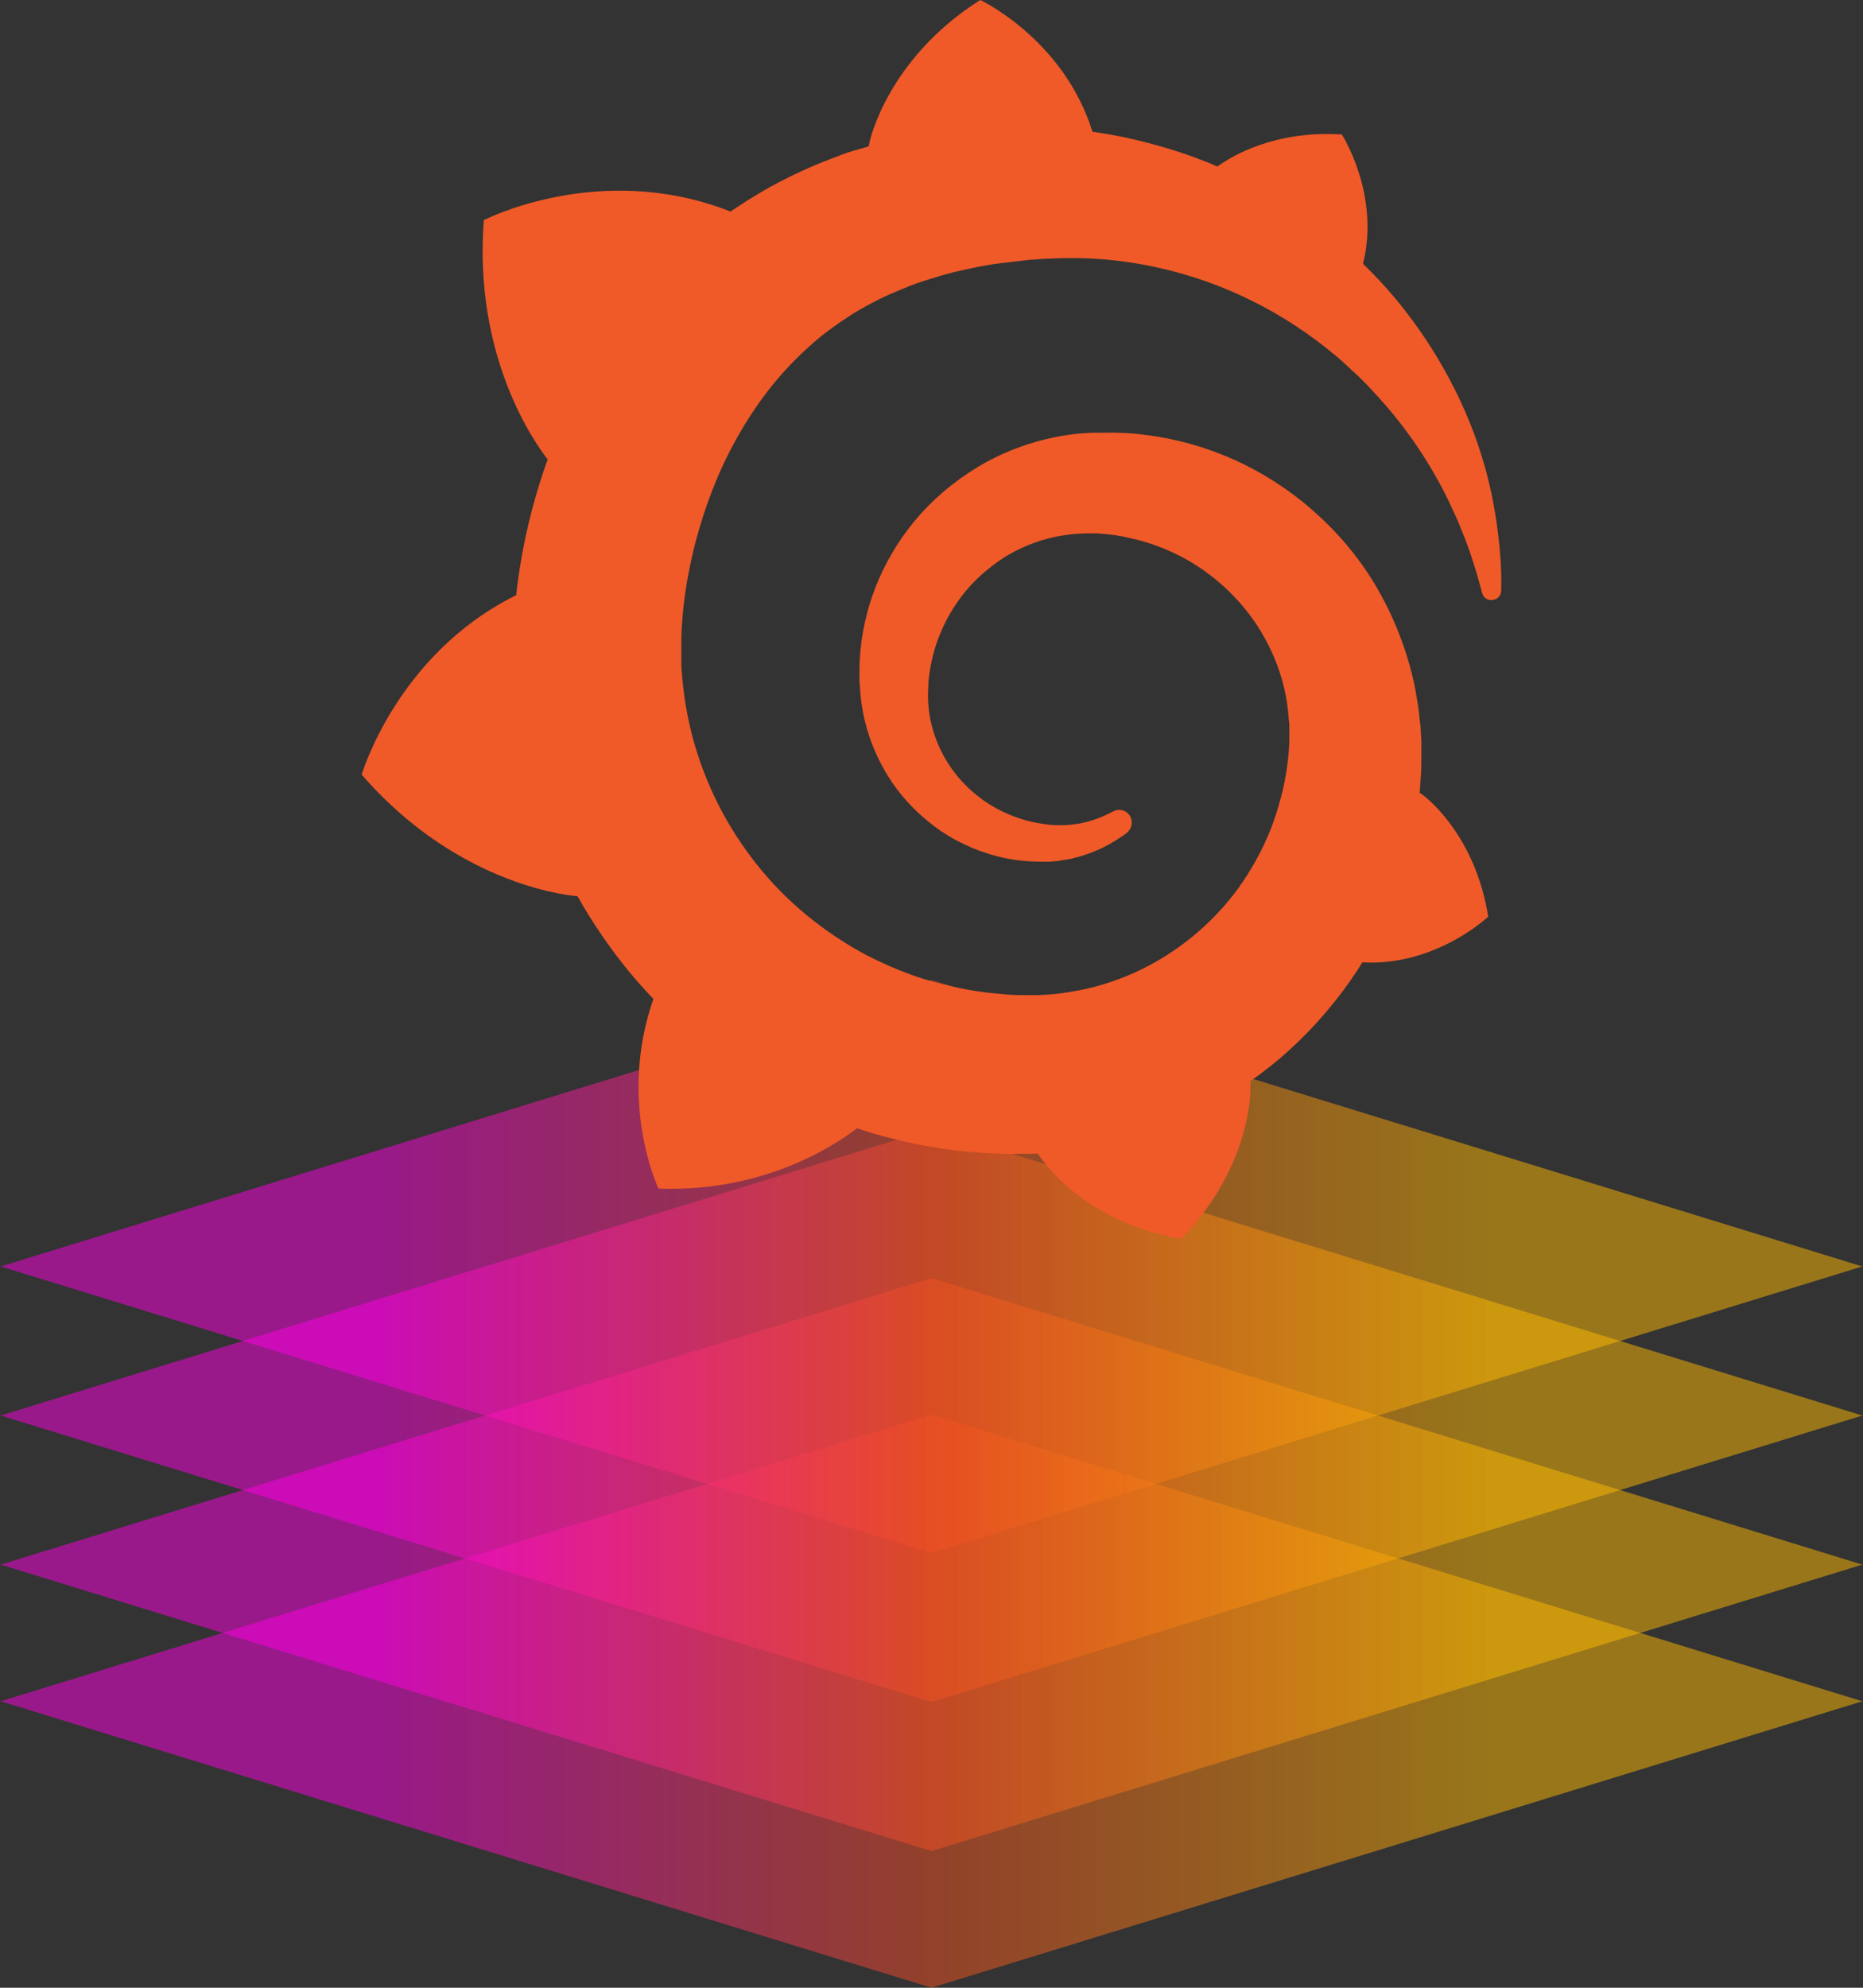 <svg width="150" height="160" viewBox="0 0 150 160" fill="none" xmlns="http://www.w3.org/2000/svg">
<rect x="0" y="0" width="150" height="160" fill="#333333" stroke="none"/>
<path opacity="0.5" fill-rule="evenodd" clip-rule="evenodd" d="M149.888 113.923L75 90.88L0.112 113.923H0L0.056 113.94L0 113.957H0.112L75 136.999L149.888 113.957H150L149.944 113.94L150 113.923H149.888Z" fill="url(#paint0_linear_783_954)"/>
<path opacity="0.5" fill-rule="evenodd" clip-rule="evenodd" d="M149.888 101.923L75 78.88L0.112 101.923H0L0.056 101.94L0 101.957H0.112L75 124.999L149.888 101.957H150L149.944 101.94L150 101.923H149.888Z" fill="url(#paint1_linear_783_954)"/>
<path opacity="0.5" fill-rule="evenodd" clip-rule="evenodd" d="M149.888 125.923L75 102.88L0.112 125.923H0L0.056 125.94L0 125.957H0.112L75 148.999L149.888 125.957H150L149.944 125.94L150 125.923H149.888Z" fill="url(#paint2_linear_783_954)"/>
<path opacity="0.5" fill-rule="evenodd" clip-rule="evenodd" d="M149.888 136.923L75 113.88L0.112 136.923H0L0.056 136.94L0 136.957H0.112L75 159.999L149.888 136.957H150L149.944 136.94L150 136.923H149.888Z" fill="url(#paint3_linear_783_954)"/>
<path d="M120.731 44.005C120.566 42.33 120.292 40.407 119.742 38.264C119.193 36.149 118.369 33.814 117.16 31.397C115.952 28.98 114.386 26.48 112.353 24.035C111.557 23.074 110.677 22.14 109.744 21.234C111.144 15.657 108.04 10.823 108.04 10.823C102.684 10.493 99.278 12.498 98.014 13.405C97.794 13.322 97.602 13.213 97.382 13.13C96.476 12.773 95.542 12.416 94.553 12.114C93.592 11.812 92.603 11.537 91.587 11.29C90.57 11.043 89.554 10.85 88.51 10.685C88.318 10.658 88.153 10.63 87.961 10.603C85.626 3.131 78.923 0 78.923 0C71.424 4.752 70.023 11.4 70.023 11.4C70.023 11.4 69.996 11.537 69.941 11.784C69.529 11.894 69.117 12.031 68.705 12.141C68.128 12.306 67.551 12.526 67.002 12.746C66.425 12.965 65.875 13.185 65.299 13.432C64.172 13.927 63.046 14.476 61.947 15.081C60.876 15.685 59.832 16.344 58.816 17.031C58.678 16.976 58.541 16.921 58.541 16.921C48.158 12.965 38.956 17.718 38.956 17.718C38.104 28.76 43.104 35.71 44.093 36.973C43.845 37.66 43.626 38.347 43.406 39.034C42.637 41.533 42.06 44.088 41.703 46.752C41.648 47.137 41.593 47.522 41.565 47.906C31.951 52.658 29.122 62.355 29.122 62.355C37.115 71.557 46.455 72.134 46.455 72.134L46.482 72.106C47.663 74.221 49.037 76.227 50.575 78.122C51.234 78.919 51.894 79.66 52.608 80.402C49.696 88.753 53.02 95.675 53.02 95.675C61.92 96.004 67.771 91.774 69.007 90.813C69.886 91.115 70.792 91.39 71.699 91.609C74.446 92.324 77.248 92.736 80.049 92.846C80.736 92.873 81.45 92.9 82.137 92.873H82.467H82.686H83.126L83.566 92.846V92.873C87.768 98.861 95.13 99.713 95.13 99.713C100.377 94.191 100.679 88.698 100.679 87.516C100.679 87.516 100.679 87.489 100.679 87.434C100.679 87.324 100.679 87.269 100.679 87.269C100.679 87.187 100.679 87.104 100.679 87.022C101.778 86.253 102.821 85.429 103.81 84.522C105.898 82.627 107.738 80.457 109.277 78.122C109.414 77.902 109.551 77.683 109.689 77.463C115.622 77.792 119.825 73.782 119.825 73.782C118.836 67.601 115.32 64.58 114.578 64.003C114.578 64.003 114.551 63.975 114.496 63.948C114.441 63.92 114.441 63.893 114.441 63.893C114.413 63.866 114.358 63.838 114.303 63.811C114.331 63.426 114.358 63.069 114.386 62.684C114.441 62.025 114.441 61.338 114.441 60.679V60.185V59.938V59.8C114.441 59.635 114.441 59.69 114.441 59.635L114.413 59.223L114.386 58.674C114.386 58.482 114.358 58.317 114.331 58.152C114.303 57.987 114.303 57.795 114.276 57.63L114.221 57.108L114.139 56.586C114.029 55.9 113.919 55.24 113.754 54.554C113.122 51.889 112.078 49.362 110.732 47.082C109.359 44.802 107.656 42.797 105.706 41.094C103.783 39.391 101.613 38.017 99.36 37.001C97.08 35.984 94.718 35.325 92.356 35.023C91.174 34.858 89.993 34.803 88.812 34.831H88.373H88.263C88.235 34.831 88.098 34.831 88.125 34.831H87.933L87.494 34.858C87.329 34.858 87.164 34.886 87.027 34.886C86.422 34.941 85.818 35.023 85.241 35.133C82.879 35.572 80.654 36.424 78.704 37.605C76.753 38.786 75.05 40.242 73.677 41.89C72.303 43.538 71.232 45.379 70.49 47.274C69.749 49.17 69.337 51.147 69.227 53.043C69.199 53.51 69.199 54.004 69.199 54.471C69.199 54.581 69.199 54.718 69.199 54.828L69.227 55.213C69.254 55.433 69.254 55.68 69.282 55.9C69.364 56.861 69.556 57.795 69.803 58.674C70.325 60.459 71.15 62.08 72.166 63.454C73.182 64.827 74.418 65.953 75.709 66.86C77 67.739 78.401 68.371 79.775 68.783C81.148 69.195 82.522 69.359 83.813 69.359C83.978 69.359 84.142 69.359 84.28 69.359C84.362 69.359 84.445 69.359 84.527 69.359C84.609 69.359 84.692 69.359 84.774 69.332C84.912 69.332 85.049 69.305 85.186 69.305C85.214 69.305 85.269 69.305 85.296 69.277L85.433 69.249C85.516 69.249 85.598 69.222 85.681 69.222C85.846 69.195 85.983 69.167 86.148 69.14C86.312 69.112 86.45 69.085 86.587 69.03C86.889 68.975 87.164 68.865 87.439 68.783C87.988 68.59 88.537 68.371 89.004 68.123C89.499 67.876 89.938 67.574 90.378 67.299C90.488 67.217 90.625 67.134 90.735 67.025C91.174 66.667 91.257 66.008 90.9 65.569C90.598 65.184 90.048 65.074 89.609 65.322C89.499 65.376 89.389 65.431 89.279 65.486C88.894 65.678 88.51 65.843 88.098 65.981C87.686 66.118 87.246 66.228 86.807 66.31C86.587 66.338 86.367 66.365 86.12 66.393C86.01 66.393 85.9 66.42 85.763 66.42C85.653 66.42 85.516 66.42 85.433 66.42C85.323 66.42 85.214 66.42 85.104 66.42C84.966 66.42 84.829 66.42 84.692 66.393C84.692 66.393 84.609 66.393 84.664 66.393H84.609H84.527C84.472 66.393 84.39 66.393 84.335 66.365C84.197 66.338 84.087 66.338 83.95 66.31C82.934 66.173 81.917 65.871 80.956 65.431C79.967 64.992 79.033 64.388 78.182 63.618C77.33 62.849 76.588 61.943 76.011 60.899C75.435 59.855 75.023 58.701 74.83 57.493C74.748 56.888 74.693 56.257 74.721 55.652C74.721 55.487 74.748 55.323 74.748 55.158C74.748 55.213 74.748 55.13 74.748 55.13V55.075V54.938C74.748 54.856 74.775 54.773 74.775 54.691C74.803 54.361 74.858 54.032 74.913 53.702C75.38 51.065 76.698 48.483 78.731 46.533C79.253 46.038 79.802 45.599 80.379 45.187C80.956 44.775 81.588 44.417 82.247 44.115C82.906 43.813 83.566 43.566 84.28 43.374C84.966 43.181 85.681 43.072 86.422 42.989C86.779 42.962 87.136 42.934 87.521 42.934C87.631 42.934 87.686 42.934 87.768 42.934H88.07H88.263C88.345 42.934 88.263 42.934 88.29 42.934H88.373L88.675 42.962C89.471 43.017 90.24 43.126 91.01 43.319C92.548 43.648 94.059 44.225 95.46 44.994C98.261 46.56 100.651 48.977 102.107 51.889C102.849 53.345 103.371 54.911 103.618 56.531C103.673 56.943 103.728 57.355 103.755 57.767L103.783 58.07L103.81 58.372C103.81 58.482 103.81 58.592 103.81 58.674C103.81 58.784 103.81 58.894 103.81 58.976V59.251V59.553C103.81 59.745 103.783 60.075 103.783 60.267C103.755 60.707 103.7 61.174 103.645 61.613C103.59 62.053 103.508 62.492 103.426 62.932C103.343 63.371 103.233 63.811 103.124 64.223C102.904 65.074 102.629 65.926 102.299 66.777C101.64 68.425 100.761 70.019 99.717 71.475C97.602 74.386 94.718 76.749 91.422 78.259C89.773 79.001 88.043 79.55 86.257 79.825C85.379 79.99 84.472 80.072 83.566 80.1H83.401H83.263H82.961H82.522H82.302C82.412 80.1 82.275 80.1 82.275 80.1H82.192C81.698 80.1 81.231 80.072 80.736 80.017C78.813 79.88 76.918 79.523 75.05 79.001C73.21 78.479 71.424 77.737 69.721 76.859C66.342 75.046 63.293 72.573 60.931 69.579C59.75 68.096 58.706 66.475 57.855 64.799C57.003 63.124 56.316 61.338 55.822 59.553C55.327 57.74 55.025 55.9 54.888 54.032L54.86 53.675V53.592V53.51V53.345V53.043V52.96V52.85V52.631V52.191V52.109C54.86 52.109 54.86 52.136 54.86 52.081V51.916C54.86 51.697 54.86 51.45 54.86 51.23C54.888 50.323 54.97 49.362 55.08 48.428C55.19 47.494 55.355 46.533 55.547 45.599C55.739 44.665 55.959 43.731 56.234 42.797C56.756 40.956 57.415 39.171 58.184 37.495C59.75 34.144 61.783 31.15 64.227 28.76C64.832 28.156 65.463 27.606 66.123 27.057C66.782 26.535 67.469 26.041 68.183 25.574C68.87 25.107 69.611 24.695 70.353 24.31C70.71 24.118 71.095 23.926 71.479 23.761C71.671 23.678 71.864 23.596 72.056 23.514C72.248 23.431 72.441 23.349 72.633 23.266C73.402 22.937 74.199 22.662 75.023 22.415C75.215 22.36 75.435 22.305 75.627 22.223C75.819 22.168 76.039 22.113 76.231 22.058C76.643 21.948 77.055 21.838 77.467 21.756C77.66 21.701 77.879 21.673 78.099 21.618C78.319 21.563 78.511 21.536 78.731 21.481C78.951 21.453 79.143 21.398 79.363 21.371L79.665 21.316L79.995 21.261C80.214 21.234 80.407 21.206 80.626 21.179C80.874 21.151 81.093 21.124 81.341 21.096C81.533 21.069 81.862 21.041 82.055 21.014C82.192 20.986 82.357 20.986 82.494 20.959L82.796 20.931L82.934 20.904H83.099C83.346 20.877 83.566 20.877 83.813 20.849L84.17 20.822C84.17 20.822 84.307 20.822 84.197 20.822H84.28H84.445C84.637 20.822 84.857 20.794 85.049 20.794C85.846 20.767 86.669 20.767 87.466 20.794C89.059 20.849 90.625 21.041 92.136 21.316C95.185 21.893 98.042 22.854 100.651 24.145C103.261 25.409 105.568 26.975 107.601 28.678C107.738 28.788 107.848 28.898 107.986 29.007C108.095 29.117 108.233 29.227 108.343 29.337C108.59 29.557 108.81 29.776 109.057 29.996C109.304 30.216 109.524 30.436 109.744 30.655C109.963 30.875 110.183 31.095 110.403 31.342C111.254 32.249 112.051 33.155 112.765 34.089C114.194 35.929 115.347 37.797 116.254 39.556C116.309 39.665 116.364 39.775 116.419 39.885C116.473 39.995 116.528 40.105 116.583 40.215C116.693 40.434 116.803 40.654 116.886 40.874C116.995 41.094 117.078 41.286 117.188 41.506C117.27 41.725 117.38 41.918 117.462 42.138C117.792 42.962 118.122 43.758 118.369 44.5C118.781 45.709 119.083 46.78 119.33 47.714C119.413 48.098 119.77 48.346 120.154 48.291C120.566 48.263 120.869 47.934 120.869 47.522C120.896 46.533 120.869 45.351 120.731 44.005Z" fill="url(#paint4_linear_783_954)"/>
<defs>
<linearGradient id="paint0_linear_783_954" x1="10.345" y1="111.157" x2="139.655" y2="111.157" gradientUnits="userSpaceOnUse">
<stop offset="0.155" stop-color="#FF00E1"/>
<stop offset="0.5" stop-color="#F25022"/>
<stop offset="0.845" stop-color="#FFB902"/>
</linearGradient>
<linearGradient id="paint1_linear_783_954" x1="10.345" y1="99.157" x2="139.655" y2="99.157" gradientUnits="userSpaceOnUse">
<stop offset="0.155" stop-color="#FF00E1"/>
<stop offset="0.5" stop-color="#F25022"/>
<stop offset="0.845" stop-color="#FFB902"/>
</linearGradient>
<linearGradient id="paint2_linear_783_954" x1="10.345" y1="123.157" x2="139.655" y2="123.157" gradientUnits="userSpaceOnUse">
<stop offset="0.155" stop-color="#FF00E1"/>
<stop offset="0.5" stop-color="#F25022"/>
<stop offset="0.845" stop-color="#FFB902"/>
</linearGradient>
<linearGradient id="paint3_linear_783_954" x1="10.345" y1="134.157" x2="139.655" y2="134.157" gradientUnits="userSpaceOnUse">
<stop offset="0.155" stop-color="#FF00E1"/>
<stop offset="0.5" stop-color="#F25022"/>
<stop offset="0.845" stop-color="#FFB902"/>
</linearGradient>
<linearGradient id="paint4_linear_783_954" x1="4616.46" y1="12209.9" x2="4616.46" y2="3104.96" gradientUnits="userSpaceOnUse">
<stop stop-color="#FFF100"/>
<stop offset="1" stop-color="#F05A28"/>
</linearGradient>
</defs>
</svg>
